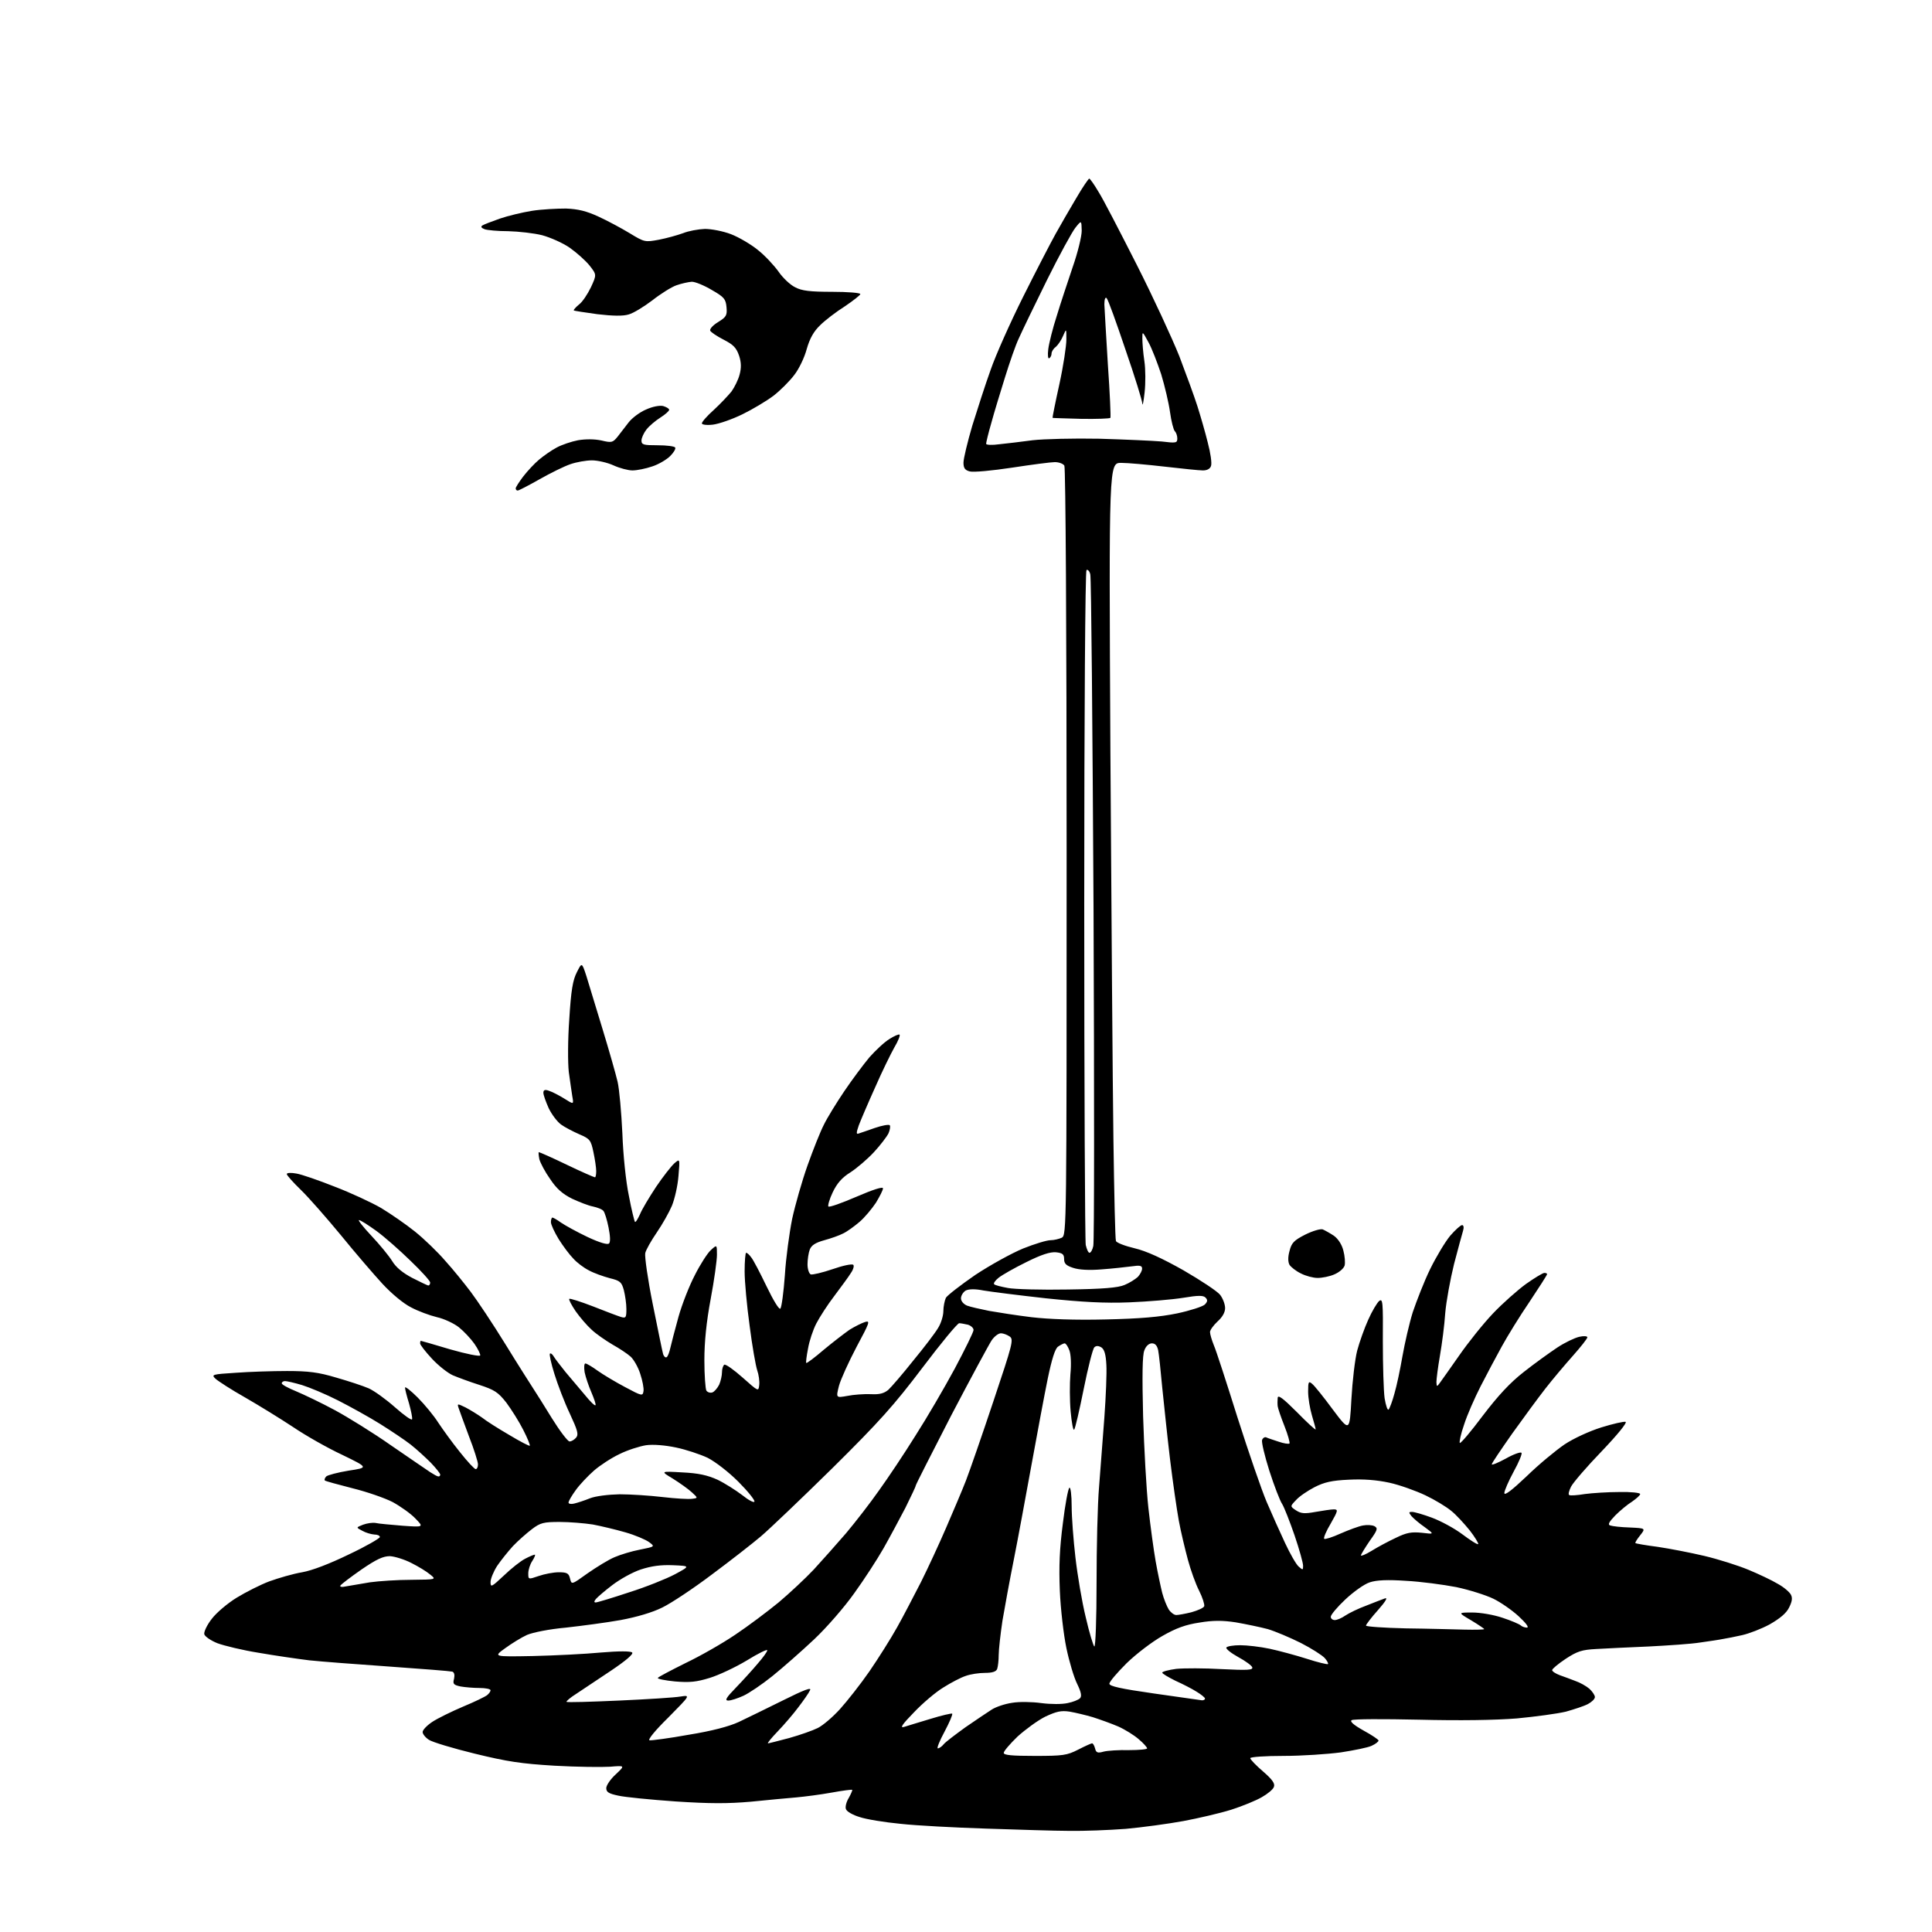 <?xml version="1.0" encoding="UTF-8" standalone="no"?>
<svg 
  version="1.1" 
  xmlns="http://www.w3.org/2000/svg" 
  xmlns:xlink="http://www.w3.org/1999/xlink" 
  xmlns:svg="http://www.w3.org/2000/svg"
  xmlns:rdf="http://www.w3.org/1999/02/22-rdf-syntax-ns#"
  xmlns:cc="http://creativecommons.org/ns#"
  xmlns:dc="http://purl.org/dc/elements/1.1/"
  viewBox="0 0 768 768"
  width="768"
  height="768"
>
<style>svg {background-color: white; }</style>"
<path stroke="none" fill="black" fill-rule="evenodd" d="M425.0,727.8C419.2,727.8 404.4,727.3 392.0,726.9C379.6,726.5 364.3,725.7 358.0,725.0C351.7,724.4 344.3,723.2 341.7,722.3C339.0,721.5 336.6,720.1 336.3,719.2C335.9,718.4 336.4,716.3 337.4,714.7C338.3,713.1 338.9,711.6 338.8,711.5C338.6,711.3 334.9,711.8 330.5,712.6C326.1,713.4 319.8,714.2 316.5,714.5C313.2,714.8 305.1,715.5 298.5,716.2C289.3,717.0 282.3,717.0 268.5,716.1C258.6,715.4 248.4,714.4 245.8,713.8C242.0,713.0 241.0,712.4 241.0,710.8C241.0,709.7 242.7,707.2 244.8,705.3C248.5,701.8 248.5,701.8 242.5,702.3C239.2,702.5 229.3,702.4 220.5,701.9C207.2,701.1 201.8,700.3 188.7,697.1C180.1,695.0 171.8,692.5 170.5,691.6C169.1,690.7 168.0,689.3 168.0,688.5C168.0,687.7 169.7,685.9 171.8,684.5C173.9,683.1 179.4,680.4 184.1,678.4C188.7,676.5 193.0,674.4 193.7,673.8C194.4,673.2 195.0,672.4 195.0,671.9C195.0,671.4 193.0,671.0 190.6,671.0C188.2,671.0 184.8,670.7 183.1,670.4C180.3,669.8 179.9,669.4 180.5,667.3C180.8,665.8 180.6,664.8 179.8,664.5C179.1,664.3 167.9,663.4 155.0,662.5C142.1,661.6 127.6,660.5 122.9,660.0C118.1,659.4 109.1,658.1 102.8,657.0C96.5,656.0 89.1,654.2 86.4,653.2C83.7,652.1 81.4,650.5 81.2,649.6C81.0,648.7 82.3,645.9 84.2,643.5C86.0,641.1 90.5,637.3 94.1,635.1C97.7,632.9 103.6,629.9 107.1,628.6C110.7,627.3 116.5,625.6 120.1,625.0C124.1,624.3 131.1,621.6 138.7,617.9C145.5,614.7 151.0,611.5 151.0,611.0C151.0,610.4 150.0,610.0 148.8,610.0C147.5,609.9 145.4,609.3 144.0,608.5C141.5,607.2 141.5,607.2 144.3,606.1C145.9,605.5 148.1,605.2 149.3,605.4C150.5,605.7 155.3,606.1 160.0,606.5C168.5,607.1 168.5,607.1 165.1,603.6C163.3,601.7 159.2,598.8 156.1,597.1C153.0,595.5 145.8,593.0 140.1,591.6C134.3,590.1 129.4,588.8 129.1,588.5C128.9,588.2 129.1,587.5 129.7,586.9C130.2,586.4 134.3,585.3 138.6,584.6C146.5,583.4 146.5,583.4 136.0,578.3C130.2,575.6 121.4,570.6 116.4,567.2C111.4,563.9 102.8,558.6 97.4,555.5C91.9,552.4 86.7,549.0 85.7,548.1C83.9,546.4 84.3,546.3 93.7,545.7C99.1,545.3 108.3,545.0 114.1,545.0C122.6,545.0 126.6,545.5 133.6,547.6C138.5,549.0 144.3,550.9 146.6,551.9C148.8,552.9 153.5,556.3 157.0,559.4C160.6,562.6 163.6,564.7 163.8,564.2C164.0,563.6 163.4,560.8 162.6,557.9C161.7,555.0 161.0,552.2 161.0,551.6C161.0,551.0 163.3,552.8 166.0,555.5C168.8,558.3 172.5,562.8 174.2,565.5C176.0,568.2 179.8,573.5 182.8,577.2C185.8,581.0 188.6,584.0 189.1,584.0C189.6,584.0 190.0,583.2 190.0,582.1C190.0,581.1 188.4,576.0 186.4,570.9C184.5,565.7 182.6,560.7 182.3,559.7C181.7,557.9 181.8,557.9 185.1,559.5C187.0,560.5 189.9,562.3 191.6,563.5C193.2,564.8 198.1,567.9 202.4,570.4C206.7,573.0 210.4,574.9 210.6,574.7C210.8,574.5 209.7,571.7 208.0,568.4C206.4,565.2 203.3,560.3 201.3,557.6C198.0,553.4 196.6,552.5 190.5,550.5C186.7,549.3 181.9,547.5 180.0,546.7C178.0,545.8 174.3,542.9 171.7,540.1C169.1,537.3 167.0,534.6 167.0,534.0C167.0,533.5 167.1,533.0 167.3,533.0C167.4,533.0 172.7,534.5 179.0,536.4C185.3,538.2 190.7,539.3 190.9,538.8C191.0,538.3 190.0,536.2 188.6,534.2C187.2,532.2 184.4,529.2 182.4,527.6C180.5,526.1 176.5,524.2 173.7,523.6C170.8,522.9 166.2,521.2 163.4,519.7C160.4,518.2 155.7,514.3 152.0,510.3C148.6,506.6 141.1,497.9 135.5,491.0C129.8,484.1 122.7,476.0 119.6,473.0C116.5,470.0 114.0,467.2 114.0,466.7C114.0,466.2 115.7,466.1 117.8,466.5C119.8,466.8 126.7,469.2 133.0,471.7C139.3,474.1 147.7,478.0 151.5,480.2C155.3,482.5 161.4,486.7 165.0,489.6C168.6,492.5 174.0,497.7 177.0,501.2C180.1,504.6 184.6,510.2 187.1,513.5C189.6,516.8 195.9,526.2 201.0,534.5C206.1,542.8 211.1,550.6 212.0,552.0C212.9,553.4 216.3,558.7 219.4,563.8C222.5,568.8 225.7,573.0 226.4,573.0C227.2,573.0 228.3,572.3 229.0,571.5C230.1,570.2 229.6,568.6 226.5,561.9C224.4,557.5 221.7,550.4 220.4,546.2C219.1,542.1 218.3,538.4 218.6,538.1C218.9,537.8 219.6,538.3 220.1,539.2C220.7,540.2 222.8,542.9 224.8,545.4C226.8,547.8 230.2,551.8 232.4,554.4C234.5,557.0 236.4,558.9 236.7,558.6C237.0,558.4 236.2,556.1 235.1,553.5C234.0,551.0 232.8,547.4 232.4,545.5C232.1,543.6 232.2,542.0 232.7,542.0C233.2,542.0 235.4,543.3 237.6,544.9C239.7,546.4 244.7,549.4 248.5,551.4C255.2,555.0 255.5,555.0 255.8,553.0C256.0,551.9 255.4,548.8 254.5,546.1C253.7,543.5 251.9,540.4 250.7,539.3C249.5,538.2 246.2,536.0 243.5,534.5C240.8,532.9 237.0,530.3 235.2,528.6C233.3,526.9 230.5,523.6 228.8,521.2C227.2,518.8 226.0,516.6 226.3,516.3C226.6,516.1 230.8,517.4 235.7,519.3C240.5,521.2 245.5,523.1 246.8,523.5C248.8,524.1 249.0,523.8 249.0,520.3C249.0,518.2 248.5,514.9 248.0,512.9C247.1,509.6 246.5,509.1 242.4,508.1C239.8,507.4 236.1,506.1 234.1,505.0C232.1,504.0 229.3,501.9 227.9,500.3C226.4,498.8 223.8,495.3 222.1,492.6C220.4,489.8 219.0,486.8 219.0,485.8C219.0,484.8 219.3,484.0 219.6,484.0C219.9,484.0 221.5,484.9 223.0,486.0C224.6,487.1 229.3,489.7 233.5,491.7C238.4,494.0 241.5,494.9 242.1,494.3C242.7,493.7 242.6,491.4 241.9,487.9C241.3,484.9 240.4,482.0 239.9,481.4C239.4,480.7 237.5,480.0 235.7,479.6C234.0,479.3 230.2,477.8 227.4,476.5C223.6,474.6 221.2,472.5 218.7,468.7C216.7,465.9 214.8,462.3 214.4,460.8C214.1,459.2 214.0,458.0 214.2,458.0C214.5,458.0 219.5,460.2 225.3,463.0C231.1,465.8 236.2,468.0 236.5,468.0C236.8,468.0 237.0,466.9 237.0,465.5C237.0,464.2 236.5,460.8 235.9,458.0C234.9,453.2 234.5,452.7 230.3,450.9C227.8,449.8 224.5,448.1 223.0,447.0C221.5,445.9 219.3,443.0 218.1,440.5C217.0,438.0 216.0,435.3 216.0,434.4C216.0,433.3 216.6,433.0 218.2,433.6C219.5,434.0 222.2,435.4 224.3,436.7C228.1,439.1 228.1,439.1 227.5,435.8C227.2,434.0 226.6,429.6 226.1,426.1C225.7,422.5 225.7,413.3 226.3,405.1C227.0,393.7 227.7,389.6 229.3,386.5C231.3,382.5 231.3,382.5 233.1,388.0C234.0,391.0 236.9,400.5 239.5,409.0C242.1,417.5 244.8,427.0 245.5,430.0C246.2,433.0 247.0,442.2 247.4,450.5C247.7,459.0 248.8,469.8 250.0,475.4C251.0,480.8 252.2,485.5 252.4,485.7C252.7,486.0 253.5,484.6 254.4,482.7C255.2,480.7 258.1,475.9 260.8,471.8C263.5,467.8 266.8,463.6 268.0,462.5C270.3,460.5 270.3,460.5 269.7,467.5C269.4,471.4 268.2,476.6 267.1,479.3C266.0,481.9 263.3,486.7 261.1,489.9C258.9,493.1 256.8,496.8 256.5,498.1C256.2,499.4 257.5,508.6 259.5,518.5C261.5,528.4 263.3,537.3 263.6,538.3C263.9,539.2 264.5,539.8 265.0,539.5C265.5,539.2 266.1,537.5 266.5,535.7C266.9,534.0 268.3,528.5 269.7,523.5C271.1,518.5 274.0,511.1 276.2,506.9C278.3,502.7 281.2,498.2 282.5,497.0C285.0,494.7 285.0,494.7 285.0,498.8C285.0,501.0 283.9,509.0 282.5,516.4C280.8,525.5 280.0,533.4 280.0,540.7C280.0,546.6 280.4,552.1 280.8,552.8C281.3,553.5 282.4,553.8 283.2,553.5C284.0,553.2 285.2,551.8 285.9,550.4C286.5,549.0 287.0,546.8 287.0,545.5C287.0,544.2 287.4,542.9 287.9,542.5C288.5,542.2 291.7,544.5 295.2,547.6C301.5,553.2 301.5,553.2 301.8,550.6C302.0,549.1 301.6,546.4 301.0,544.7C300.4,542.9 299.0,535.0 298.0,527.1C296.9,519.2 296.0,509.4 296.0,505.4C296.0,501.3 296.3,498.0 296.6,498.0C297.0,498.0 297.9,498.8 298.6,499.8C299.4,500.7 302.1,505.9 304.7,511.3C307.4,516.9 309.7,520.7 310.2,520.2C310.7,519.7 311.5,513.7 312.0,506.9C312.4,500.1 313.8,490.0 314.9,484.5C316.1,479.0 318.8,469.5 321.0,463.3C323.2,457.1 326.1,449.8 327.5,447.1C328.8,444.4 332.5,438.4 335.6,433.8C338.7,429.2 343.2,423.2 345.6,420.3C348.1,417.5 351.6,414.2 353.6,413.0C355.5,411.8 357.3,411.0 357.6,411.3C357.9,411.6 357.0,413.9 355.5,416.4C354.1,418.9 350.6,426.0 347.9,432.2C345.1,438.4 342.2,445.2 341.4,447.3C340.4,450.2 340.3,451.0 341.3,450.6C341.9,450.4 344.9,449.4 347.7,448.4C350.6,447.4 353.3,446.9 353.7,447.3C354.0,447.7 353.8,449.1 353.2,450.5C352.5,451.9 349.9,455.3 347.4,458.0C344.9,460.7 340.7,464.3 338.1,466.0C334.7,468.1 332.7,470.4 331.0,474.0C329.7,476.7 329.0,479.3 329.3,479.6C329.7,480.0 334.7,478.2 340.5,475.7C347.0,472.9 351.0,471.6 351.0,472.4C351.0,473.1 349.7,475.6 348.2,478.1C346.6,480.5 343.7,484.0 341.7,485.7C339.6,487.5 336.7,489.6 335.2,490.3C333.7,491.1 330.3,492.3 327.7,493.0C324.1,494.0 322.6,495.0 321.9,496.7C321.4,498.0 321.0,500.7 321.0,502.6C321.0,504.5 321.6,506.3 322.3,506.6C323.0,506.8 326.9,505.9 331.0,504.5C335.0,503.1 338.7,502.3 339.2,502.8C339.6,503.2 339.2,504.7 338.2,506.1C337.3,507.6 334.3,511.6 331.7,515.1C329.0,518.6 325.8,523.6 324.5,526.1C323.2,528.6 321.7,533.1 321.2,536.1C320.6,539.1 320.3,541.7 320.5,541.8C320.7,542.0 323.8,539.7 327.4,536.6C331.0,533.6 335.7,530.0 337.7,528.6C339.8,527.3 342.6,525.9 343.9,525.5C346.0,524.9 345.7,525.7 340.5,535.4C337.4,541.3 334.2,548.3 333.5,550.9C332.3,555.7 332.3,555.7 336.8,554.9C339.2,554.4 343.4,554.1 346.1,554.2C349.6,554.4 351.4,553.9 353.1,552.5C354.3,551.4 358.8,546.2 363.0,540.9C367.3,535.7 371.8,529.8 372.9,527.9C374.1,526.0 375.0,523.0 375.0,521.2C375.0,519.4 375.5,517.0 376.0,515.9C376.6,514.9 381.9,510.8 387.7,506.8C393.6,502.9 402.1,498.2 406.7,496.3C411.2,494.5 416.1,493.0 417.6,493.0C419.0,493.0 421.0,492.5 422.1,492.0C424.0,490.9 424.0,488.2 424.0,338.7C424.0,250.7 423.6,185.9 423.1,185.1C422.6,184.3 420.9,183.7 419.3,183.7C417.8,183.7 410.1,184.7 402.3,185.9C394.4,187.1 386.9,187.8 385.5,187.4C383.6,186.9 383.0,186.1 383.0,183.9C383.0,182.3 384.6,175.7 386.5,169.2C388.5,162.8 391.7,152.8 393.8,147.0C395.8,141.2 401.6,128.2 406.7,118.0C411.8,107.8 417.6,96.6 419.6,93.0C421.6,89.4 425.3,83.0 427.8,78.8C430.3,74.5 432.7,71.0 433.0,71.0C433.3,71.0 435.0,73.4 436.7,76.3C438.5,79.1 445.2,92.1 451.8,105.1C458.4,118.1 466.0,134.6 468.8,141.6C471.5,148.7 474.8,157.7 476.0,161.5C477.2,165.3 479.1,171.8 480.1,175.9C481.2,180.0 481.8,184.2 481.4,185.2C481.1,186.3 479.9,187.0 478.2,187.0C476.7,187.0 469.9,186.3 463.0,185.5C456.1,184.7 448.3,184.0 445.7,184.0C440.8,184.0 440.8,184.0 441.4,298.8C441.8,361.9 442.3,431.2 442.6,452.8C442.9,474.4 443.3,492.6 443.6,493.3C443.8,494.0 447.2,495.3 451.0,496.2C455.7,497.3 462.0,500.2 470.5,505.0C477.4,509.0 483.9,513.3 485.0,514.7C486.1,516.1 487.0,518.5 487.0,520.0C487.0,521.7 485.9,523.6 484.0,525.3C482.4,526.8 481.0,528.7 481.0,529.5C481.0,530.4 481.7,532.7 482.5,534.7C483.4,536.7 487.6,549.7 491.9,563.4C496.3,577.2 501.5,592.3 503.5,597.0C505.5,601.7 508.8,609.0 510.8,613.3C512.8,617.6 515.2,621.8 516.2,622.7C517.9,624.2 518.0,624.2 518.0,622.4C518.0,621.3 516.5,615.9 514.6,610.3C512.7,604.8 510.5,599.2 509.7,597.9C508.8,596.6 506.5,590.6 504.6,584.7C502.7,578.7 501.4,573.2 501.7,572.4C502.0,571.6 502.8,571.1 503.4,571.4C504.0,571.7 506.2,572.4 508.3,573.1C510.3,573.8 512.3,574.1 512.6,573.8C512.8,573.5 512.0,570.4 510.6,566.9C509.2,563.4 508.0,559.8 507.9,559.0C507.8,558.2 507.8,556.7 507.9,555.7C508.0,554.3 510.0,555.8 515.5,561.3C519.6,565.5 523.0,568.6 523.0,568.2C523.0,567.8 522.3,565.3 521.5,562.6C520.7,559.9 520.0,555.7 520.0,553.2C520.0,549.2 520.2,548.9 521.6,550.1C522.5,550.8 526.2,555.4 529.8,560.3C536.5,569.2 536.5,569.2 537.2,556.2C537.6,549.1 538.6,540.4 539.5,536.9C540.4,533.5 542.4,527.9 543.9,524.6C545.4,521.2 547.4,517.9 548.2,517.2C549.7,516.0 549.8,517.5 549.7,533.2C549.7,542.7 550.0,552.9 550.4,555.8C550.9,558.8 551.6,560.8 552.0,560.3C552.4,559.9 553.5,557.0 554.3,554.0C555.2,551.0 556.6,544.3 557.5,539.1C558.4,534.0 560.2,526.1 561.6,521.6C563.1,517.2 566.1,509.4 568.5,504.5C570.9,499.6 574.5,493.6 576.5,491.2C578.5,488.9 580.6,487.0 581.2,487.0C581.8,487.0 582.0,487.9 581.6,489.2C581.2,490.5 579.6,496.4 578.0,502.5C576.5,508.6 574.9,517.3 574.5,522.0C574.2,526.7 573.2,534.3 572.4,538.9C571.6,543.5 571.0,548.2 571.0,549.4C571.1,551.3 571.2,551.3 572.3,549.8C573.0,548.9 576.4,544.0 580.0,538.9C583.6,533.7 589.6,526.2 593.5,522.1C597.3,518.1 603.3,512.8 606.6,510.4C610.0,508.0 613.3,506.0 613.9,506.0C614.5,506.0 615.0,506.2 615.0,506.5C615.0,506.8 611.8,511.8 608.0,517.5C604.1,523.2 599.2,531.2 597.0,535.2C594.8,539.2 591.0,546.3 588.6,551.0C586.2,555.7 583.2,562.5 582.0,566.3C580.7,570.0 580.0,573.3 580.3,573.6C580.6,573.9 584.7,569.1 589.4,562.8C595.5,554.8 600.2,549.7 605.7,545.4C610.0,542.0 616.0,537.7 619.0,535.7C622.0,533.7 626.0,531.8 627.8,531.4C629.5,531.0 631.0,531.1 631.0,531.6C631.0,532.1 628.4,535.4 625.2,539.0C622.0,542.6 617.1,548.4 614.3,552.0C611.5,555.6 605.6,563.6 601.1,569.9C596.7,576.2 593.0,581.6 593.0,582.1C593.0,582.5 595.5,581.5 598.6,579.8C601.6,578.1 604.4,577.1 604.8,577.5C605.2,577.8 603.8,581.2 601.7,585.0C599.7,588.7 598.0,592.6 598.0,593.5C598.0,594.7 601.0,592.4 606.8,586.9C611.6,582.2 618.4,576.6 621.9,574.2C625.5,571.8 631.8,568.9 636.6,567.4C641.1,566.0 645.5,565.0 646.2,565.2C646.9,565.5 643.0,570.3 636.7,576.9C630.8,583.0 625.3,589.4 624.5,591.0C623.7,592.6 623.3,594.1 623.8,594.3C624.2,594.6 627.0,594.4 630.0,593.9C633.0,593.5 639.2,593.1 643.8,593.1C648.3,593.0 652.0,593.4 652.0,593.9C652.0,594.4 650.5,595.7 648.8,596.9C647.0,598.0 644.0,600.5 642.1,602.4C639.6,605.0 639.0,606.1 640.1,606.4C640.9,606.7 644.4,607.1 647.8,607.2C654.2,607.5 654.2,607.5 652.0,610.3C650.8,611.8 649.9,613.2 650.1,613.4C650.3,613.6 654.3,614.3 659.0,614.9C663.7,615.6 672.0,617.2 677.5,618.5C683.0,619.8 690.9,622.3 695.0,624.0C699.1,625.7 704.4,628.2 706.7,629.6C709.1,630.9 711.4,632.9 711.9,633.9C712.6,635.2 712.4,636.6 711.2,639.0C710.1,641.3 707.5,643.4 703.5,645.7C700.2,647.5 695.2,649.4 692.5,650.0C689.8,650.6 686.4,651.3 685.0,651.5C683.6,651.8 679.6,652.4 676.0,652.9C672.4,653.5 663.2,654.1 655.5,654.5C647.8,654.8 638.4,655.3 634.6,655.5C628.8,655.8 627.0,656.4 622.4,659.4C619.4,661.4 617.0,663.4 617.0,663.9C617.0,664.4 618.4,665.3 620.0,665.9C621.6,666.5 624.5,667.5 626.2,668.2C628.0,668.8 630.5,670.2 631.8,671.3C633.0,672.4 634.0,673.9 634.0,674.6C634.0,675.4 632.7,676.6 631.2,677.4C629.7,678.2 625.7,679.5 622.5,680.4C619.2,681.2 610.4,682.4 603.0,683.1C594.3,683.8 580.4,684.0 564.0,683.6C550.0,683.3 538.0,683.3 537.3,683.8C536.5,684.3 538.1,685.7 542.0,687.9C545.3,689.7 548.0,691.5 548.0,691.9C548.0,692.3 546.8,693.3 545.2,694.0C543.7,694.7 538.2,695.8 533.0,696.6C527.8,697.3 517.5,698.0 510.2,698.0C503.0,698.0 497.0,698.4 497.0,698.9C497.0,699.4 499.3,701.8 502.1,704.2C505.8,707.4 506.9,709.0 506.4,710.3C506.1,711.3 503.9,713.1 501.6,714.4C499.4,715.7 493.8,718.0 489.4,719.4C484.9,720.8 476.3,722.8 470.4,723.9C464.4,725.0 454.1,726.4 447.5,727.0C440.9,727.5 430.8,727.9 425.0,727.8zM411.3,698.0C422.5,698.0 424.1,697.8 428.6,695.5C431.3,694.1 433.8,693.0 434.1,693.0C434.5,693.0 435.0,693.9 435.3,695.0C435.7,696.7 436.3,697.0 438.7,696.3C440.2,695.9 444.8,695.6 448.8,695.7C452.7,695.7 456.0,695.4 456.0,695.0C456.0,694.6 454.5,692.9 452.7,691.4C450.9,689.8 447.2,687.5 444.5,686.3C441.7,685.1 437.2,683.5 434.4,682.6C431.7,681.8 427.5,680.8 425.2,680.4C421.8,679.9 420.0,680.3 415.5,682.4C412.5,683.9 407.6,687.5 404.5,690.3C401.5,693.2 399.0,696.1 399.0,696.8C399.0,697.7 402.3,698.0 411.3,698.0zM372.8,695.0C373.3,695.0 374.4,694.3 375.1,693.4C375.8,692.5 379.8,689.5 383.8,686.6C387.9,683.8 392.6,680.6 394.2,679.6C395.9,678.5 399.5,677.3 402.3,676.9C405.1,676.4 410.3,676.5 413.9,677.0C417.8,677.5 422.1,677.5 424.4,677.0C426.5,676.6 428.7,675.7 429.3,675.1C430.1,674.3 429.8,672.7 428.2,669.4C426.9,666.8 425.0,660.4 423.9,655.1C422.8,649.8 421.6,639.6 421.3,632.3C420.9,622.6 421.2,615.6 422.5,605.6C423.4,598.1 424.6,591.7 425.1,591.4C425.6,591.1 426.0,594.4 426.0,598.7C426.0,603.0 426.7,612.2 427.5,619.1C428.3,626.1 430.1,636.8 431.6,642.9C433.0,649.0 434.6,654.2 435.0,654.5C435.5,654.8 435.9,643.5 435.9,629.3C435.9,615.1 436.3,597.9 436.9,591.0C437.4,584.1 438.4,571.8 439.0,563.5C439.6,555.2 440.0,545.8 439.8,542.6C439.6,538.4 439.0,536.4 437.8,535.6C436.6,534.9 435.7,534.9 435.0,535.6C434.4,536.2 432.5,543.6 430.8,552.1C429.1,560.6 427.4,567.9 427.0,568.3C426.6,568.8 426.0,565.5 425.6,561.1C425.2,556.7 425.2,550.0 425.5,546.3C425.9,542.2 425.7,538.4 425.1,536.8C424.5,535.2 423.7,534.0 423.2,534.0C422.8,534.0 421.6,534.6 420.6,535.3C419.4,536.1 418.1,540.3 416.5,548.0C415.2,554.3 412.3,569.9 410.0,582.5C407.7,595.1 404.6,612.0 403.0,620.0C401.4,628.0 399.4,638.9 398.5,644.2C397.7,649.6 397.0,655.7 397.0,657.9C397.0,660.1 396.7,662.5 396.4,663.4C396.0,664.5 394.5,665.0 391.5,665.0C389.2,665.0 385.8,665.5 383.9,666.2C382.0,666.8 378.0,668.9 375.0,670.8C372.0,672.6 366.7,677.1 363.3,680.7C358.8,685.3 357.6,687.0 359.3,686.5C360.5,686.1 365.2,684.7 369.8,683.3C374.3,681.9 378.3,681.0 378.5,681.2C378.8,681.5 377.4,684.7 375.5,688.3C373.5,692.0 372.3,695.0 372.8,695.0zM305.3,693.0C305.7,693.0 309.5,692.0 313.7,690.9C318.0,689.7 323.1,687.9 325.1,686.9C327.1,685.9 331.0,682.6 333.9,679.4C336.7,676.3 342.0,669.6 345.6,664.4C349.1,659.3 354.1,651.4 356.6,646.9C359.1,642.5 363.3,634.3 366.1,628.9C368.8,623.5 373.3,613.8 376.1,607.3C378.9,600.8 382.5,592.4 384.0,588.5C385.5,584.6 390.4,570.5 394.9,557.0C402.5,534.3 403.0,532.5 401.4,531.3C400.4,530.6 398.8,530.0 397.9,530.0C396.9,530.0 395.3,531.2 394.2,532.8C393.2,534.3 385.9,547.8 378.1,562.7C370.4,577.7 364.0,590.2 364.0,590.6C364.0,591.0 362.1,594.9 359.9,599.4C357.6,603.8 353.7,611.1 351.2,615.5C348.7,619.9 343.5,627.9 339.6,633.3C335.8,638.7 328.6,647.0 323.6,651.7C318.6,656.4 311.1,663.0 307.0,666.3C302.9,669.6 297.7,673.1 295.5,674.1C293.3,675.1 290.6,676.0 289.5,676.0C288.0,676.0 288.6,674.9 292.6,670.8C295.4,667.9 299.3,663.6 301.3,661.2C303.3,658.9 305.0,656.6 305.0,656.0C305.0,655.5 301.3,657.3 296.8,660.1C292.3,662.8 285.7,665.9 282.1,667.0C276.9,668.6 274.2,668.9 268.3,668.4C264.3,668.0 261.3,667.4 261.5,667.0C261.7,666.6 266.7,664.0 272.5,661.1C278.4,658.3 287.3,653.2 292.3,649.8C297.4,646.4 305.1,640.6 309.5,637.0C313.9,633.3 320.2,627.4 323.5,623.9C326.8,620.3 332.5,613.9 336.3,609.5C340.0,605.1 345.9,597.5 349.4,592.5C353.0,587.5 359.5,577.8 363.9,570.7C368.4,563.7 375.4,551.7 379.5,544.1C383.6,536.4 387.0,529.5 387.0,528.7C387.0,527.9 386.0,527.0 384.8,526.6C383.5,526.3 381.9,526.0 381.3,526.0C380.6,526.0 374.0,534.0 366.6,543.8C355.4,558.6 349.5,565.2 330.9,583.6C318.6,595.7 305.8,607.9 302.5,610.7C299.2,613.5 290.5,620.3 283.1,625.8C275.7,631.4 266.8,637.3 263.3,639.0C259.3,641.0 253.1,642.8 246.7,644.0C241.1,645.0 231.3,646.3 225.0,647.0C218.3,647.6 211.9,648.9 209.5,649.9C207.3,650.9 203.4,653.3 200.8,655.2C196.1,658.6 196.1,658.6 211.8,658.3C220.4,658.1 232.6,657.5 238.9,656.9C246.0,656.3 250.7,656.3 251.3,656.9C251.9,657.5 248.7,660.2 242.9,664.1C237.7,667.6 231.5,671.7 229.1,673.3C226.7,674.8 225.0,676.3 225.2,676.5C225.5,676.8 234.8,676.5 246.1,676.0C257.3,675.5 268.3,674.8 270.5,674.4C274.5,673.8 274.5,673.8 265.7,682.7C260.4,687.9 257.4,691.6 258.2,691.8C259.0,691.9 266.0,691.0 273.7,689.6C283.0,688.1 289.8,686.3 293.7,684.5C296.9,683.0 304.8,679.1 311.3,675.9C319.7,671.7 322.7,670.6 322.0,671.9C321.5,673.0 319.4,676.0 317.4,678.6C315.4,681.3 311.7,685.6 309.2,688.2C306.6,690.9 304.9,693.0 305.3,693.0zM477.8,675.9C478.4,675.9 479.0,675.7 479.0,675.2C479.0,674.8 477.5,673.6 475.7,672.5C474.0,671.4 470.1,669.4 467.2,668.1C464.4,666.7 462.0,665.3 462.0,664.9C462.0,664.5 464.5,663.8 467.6,663.4C470.7,663.1 478.8,663.1 485.7,663.5C495.9,664.0 498.1,663.9 497.8,662.8C497.6,662.1 495.0,660.2 492.2,658.7C489.3,657.1 487.2,655.4 487.5,654.9C487.9,654.4 490.3,654.0 493.0,654.0C495.7,654.0 500.9,654.6 504.7,655.4C508.4,656.2 515.1,658.0 519.5,659.4C523.8,660.8 527.6,661.7 527.9,661.5C528.1,661.2 527.5,660.1 526.6,659.1C525.6,658.0 521.4,655.3 517.1,653.1C512.9,651.0 507.0,648.5 504.0,647.6C501.0,646.8 495.2,645.6 491.2,644.9C485.9,644.1 482.1,644.1 476.8,645.0C471.4,645.8 467.5,647.2 462.1,650.3C458.0,652.6 451.6,657.5 447.8,661.2C444.1,664.9 441.0,668.5 441.0,669.3C441.0,670.3 445.5,671.3 458.8,673.2C468.5,674.6 477.1,675.8 477.8,675.9zM582.2,647.8C586.5,647.9 590.0,647.8 590.0,647.6C590.0,647.4 587.6,645.8 584.8,644.1C579.5,641.0 579.5,641.0 585.3,641.0C588.5,641.0 593.8,641.9 597.3,643.1C600.7,644.2 603.9,645.6 604.5,646.1C605.0,646.6 606.1,647.0 607.0,647.0C607.9,646.9 606.6,645.2 603.7,642.5C601.1,640.1 596.5,636.9 593.6,635.5C590.7,634.1 584.1,632.0 578.9,630.9C573.7,629.9 564.7,628.7 558.9,628.4C551.5,627.9 547.2,628.1 544.5,629.0C542.3,629.7 538.0,632.8 534.8,635.8C531.6,638.8 529.0,641.9 529.0,642.7C529.0,643.4 529.7,644.0 530.6,644.0C531.5,644.0 533.4,643.2 534.8,642.2C536.3,641.2 540.0,639.4 543.0,638.3C546.0,637.1 549.4,635.8 550.5,635.4C551.8,634.9 550.8,636.6 547.8,640.0C545.1,643.0 543.0,645.8 543.0,646.2C543.0,646.6 550.1,647.1 558.8,647.3C567.4,647.4 578.0,647.7 582.2,647.8zM467.6,642.0C468.4,642.0 471.2,641.5 473.6,640.9C476.1,640.2 478.4,639.2 478.7,638.5C478.9,637.8 478.0,635.0 476.7,632.4C475.3,629.7 473.3,624.1 472.2,620.0C471.1,615.9 469.4,608.9 468.6,604.5C467.8,600.1 466.2,589.1 465.1,580.0C464.0,570.9 462.7,558.1 462.0,551.5C461.4,544.9 460.7,538.3 460.4,536.8C460.0,534.9 459.2,534.0 457.9,534.0C456.7,534.0 455.5,535.1 454.9,536.8C454.1,538.6 454.0,546.9 454.4,562.9C454.8,575.7 455.7,592.2 456.5,599.4C457.3,606.6 458.6,616.2 459.4,620.7C460.2,625.2 461.4,630.8 462.0,633.2C462.6,635.5 463.8,638.5 464.6,639.8C465.4,641.0 466.7,642.0 467.6,642.0zM236.8,637.0C237.4,637.0 243.4,635.2 250.0,633.0C256.7,630.9 264.9,627.6 268.3,625.8C274.4,622.5 274.4,622.5 267.6,622.2C262.7,622.0 259.0,622.5 254.7,623.9C251.4,625.0 246.4,627.8 243.4,630.1C240.5,632.3 237.6,634.8 236.9,635.6C236.1,636.6 236.1,637.0 236.8,637.0zM137.6,630.6C139.2,630.3 143.4,629.6 147.0,629.0C150.6,628.5 158.0,628.0 163.5,628.0C173.5,627.9 173.5,627.9 171.0,625.9C169.6,624.7 166.3,622.7 163.5,621.3C160.8,619.9 156.9,618.7 155.0,618.6C152.3,618.6 149.7,619.8 143.7,623.9C139.4,626.9 135.7,629.7 135.3,630.3C135.0,630.8 135.9,631.0 137.6,630.6zM200.3,626.3C203.2,623.5 207.0,620.5 208.8,619.6C210.5,618.7 212.2,618.0 212.6,618.0C212.9,618.0 212.5,619.1 211.6,620.5C210.7,621.8 210.0,624.1 210.0,625.4C210.0,627.9 210.0,627.9 214.1,626.5C216.4,625.7 220.0,625.0 222.1,625.0C225.4,625.0 226.1,625.4 226.6,627.5C227.2,630.0 227.2,630.0 233.6,625.4C237.2,622.9 241.9,620.0 244.3,619.0C246.6,618.0 251.2,616.6 254.4,616.0C260.4,614.8 260.4,614.8 258.0,613.0C256.6,612.0 252.4,610.2 248.5,609.1C244.7,608.0 238.8,606.6 235.6,606.0C232.3,605.5 226.4,605.0 222.5,605.0C216.1,605.0 214.8,605.3 211.4,607.9C209.3,609.5 205.9,612.5 203.9,614.6C201.9,616.8 199.1,620.3 197.6,622.5C196.2,624.7 195.0,627.6 195.0,628.9C195.0,631.1 195.4,630.9 200.3,626.3zM545.2,616.5C547.6,615.0 551.9,612.7 554.9,611.3C559.2,609.2 561.1,608.9 565.2,609.3C570.2,609.9 570.2,609.9 566.4,607.1C564.2,605.6 561.9,603.6 561.1,602.7C559.9,601.2 560.0,601.0 561.3,601.0C562.2,601.0 565.7,602.0 569.2,603.3C572.7,604.6 578.1,607.5 581.3,609.9C584.5,612.3 587.3,614.1 587.6,613.8C587.8,613.5 586.3,611.0 584.2,608.3C582.0,605.6 578.8,602.1 576.9,600.6C575.0,599.0 570.4,596.2 566.6,594.4C562.8,592.6 556.4,590.3 552.3,589.4C547.2,588.3 542.0,587.9 536.2,588.2C529.4,588.5 526.4,589.2 522.5,591.2C519.8,592.6 516.4,594.9 515.2,596.3C512.8,598.8 512.8,598.8 515.2,600.4C517.2,601.7 518.6,601.8 523.0,601.0C525.9,600.5 529.1,600.0 530.2,600.0C532.0,600.0 531.9,600.5 529.0,605.6C527.2,608.6 526.0,611.4 526.4,611.7C526.7,612.0 529.6,611.1 532.9,609.6C536.1,608.2 540.1,606.7 541.8,606.4C543.4,606.1 545.5,606.2 546.4,606.7C547.8,607.5 547.6,608.2 544.5,612.5C542.6,615.3 541.0,617.9 541.0,618.3C541.0,618.7 542.9,617.9 545.2,616.5zM228.2,597.7C229.5,597.4 232.3,596.5 234.5,595.6C236.8,594.7 241.8,594.1 246.3,594.0C250.6,594.0 258.3,594.5 263.4,595.1C268.5,595.7 273.7,596.0 275.1,595.8C277.5,595.5 277.5,595.5 275.0,593.2C273.6,591.9 270.2,589.5 267.5,587.8C262.5,584.8 262.5,584.8 271.2,585.3C277.6,585.6 281.2,586.4 285.2,588.2C288.1,589.6 292.5,592.4 295.0,594.3C297.5,596.3 299.7,597.5 299.9,596.9C300.1,596.3 297.2,592.7 293.5,589.0C289.6,585.1 284.4,581.1 281.3,579.5C278.3,578.1 272.6,576.2 268.7,575.4C264.4,574.5 259.7,574.1 256.8,574.5C254.3,574.9 249.5,576.4 246.3,578.0C243.1,579.5 238.5,582.5 236.1,584.6C233.7,586.7 230.4,590.2 228.9,592.3C227.3,594.5 226.0,596.7 226.0,597.3C226.0,597.8 227.0,598.0 228.2,597.7zM174.2,586.9C174.7,587.0 175.0,586.6 175.0,586.2C175.0,585.7 173.3,583.6 171.2,581.4C169.1,579.3 165.5,576.0 163.2,574.2C160.9,572.4 155.5,568.8 151.2,566.1C146.9,563.4 139.3,559.2 134.4,556.7C129.5,554.2 123.0,551.5 120.1,550.6C117.1,549.7 114.0,549.0 113.3,549.0C112.6,549.0 112.0,549.4 112.0,549.9C112.0,550.4 114.6,551.8 117.8,553.1C120.9,554.4 127.8,557.7 133.0,560.5C138.2,563.3 148.4,569.6 155.5,574.6C162.7,579.5 169.6,584.3 171.0,585.2C172.4,586.1 173.8,586.9 174.2,586.9zM439.5,524.5C453.3,524.2 461.1,523.5 467.9,522.1C473.1,521.0 478.0,519.4 478.9,518.6C480.1,517.4 480.1,516.7 479.2,515.8C478.3,514.9 476.3,514.9 470.3,515.9C466.0,516.6 456.4,517.4 449.0,517.7C439.1,518.1 430.2,517.6 415.8,516.1C405.0,514.9 393.9,513.5 391.0,513.0C387.5,512.3 385.2,512.4 383.9,513.0C382.9,513.6 382.0,515.0 382.0,516.1C382.0,517.2 383.0,518.4 384.4,519.0C385.7,519.5 389.7,520.4 393.2,521.1C396.6,521.7 404.2,522.9 410.0,523.6C416.8,524.4 427.3,524.8 439.5,524.5zM424.5,512.6C438.6,512.4 444.4,511.9 447.0,510.8C449.0,510.0 451.3,508.5 452.3,507.6C453.2,506.6 454.0,505.2 454.0,504.3C454.0,503.1 453.2,502.9 449.8,503.4C447.4,503.7 442.1,504.3 437.9,504.6C433.0,505.0 429.0,504.8 426.6,504.0C423.8,503.1 423.0,502.3 423.0,500.5C423.0,498.6 422.4,498.1 419.8,497.8C417.5,497.6 414.0,498.7 408.0,501.7C403.3,504.0 398.4,506.8 397.0,507.9C395.6,509.0 394.8,510.2 395.2,510.5C395.5,510.9 398.0,511.5 400.7,512.0C403.3,512.5 414.1,512.8 424.5,512.6zM170.2,511.0C170.7,511.0 171.0,510.5 171.0,509.8C171.0,509.2 167.5,505.3 163.2,501.2C159.0,497.1 152.9,491.7 149.6,489.3C146.4,487.0 143.3,485.0 142.7,485.0C142.2,485.0 144.4,487.8 147.6,491.2C150.9,494.7 154.6,499.2 155.9,501.3C157.4,503.8 160.1,506.0 163.9,508.0C167.0,509.6 169.8,510.9 170.2,511.0zM523.8,508.0C522.0,508.0 519.0,507.2 517.1,506.2C515.2,505.3 513.2,503.7 512.6,502.8C512.0,501.7 511.9,499.8 512.6,497.3C513.4,494.1 514.3,493.1 518.8,490.8C521.8,489.3 524.9,488.4 525.8,488.7C526.7,489.1 528.7,490.2 530.2,491.2C531.9,492.4 533.4,494.7 534.0,497.1C534.6,499.3 534.8,502.0 534.5,503.1C534.1,504.3 532.3,505.8 530.4,506.6C528.6,507.4 525.6,508.0 523.8,508.0zM433.1,498.0C433.6,498.0 434.3,496.8 434.6,495.3C435.0,493.8 435.0,433.6 434.7,361.5C434.3,289.5 433.8,229.5 433.4,228.3C433.1,227.0 432.4,226.3 431.9,226.6C431.4,226.9 431.0,283.6 431.0,359.4C431.0,432.2 431.3,493.2 431.6,494.9C432.0,496.6 432.6,498.0 433.1,498.0zM205.8,195.0C205.3,195.0 205.0,194.6 205.0,194.1C205.0,193.7 206.4,191.5 208.0,189.4C209.7,187.2 212.5,184.2 214.3,182.7C216.1,181.2 219.2,179.0 221.3,177.9C223.3,176.8 227.2,175.5 229.8,175.0C232.8,174.5 236.3,174.5 239.1,175.1C243.2,176.1 243.6,175.9 245.5,173.6C246.6,172.2 248.6,169.6 249.9,167.9C251.3,166.1 254.4,163.8 256.8,162.8C259.4,161.6 262.2,161.1 263.6,161.4C264.9,161.8 266.0,162.4 266.0,162.9C266.0,163.4 264.4,164.8 262.5,166.0C260.6,167.2 258.1,169.3 257.0,170.7C255.9,172.1 255.0,174.1 255.0,175.1C255.0,176.8 255.8,177.0 261.4,177.0C265.0,177.0 268.1,177.4 268.4,177.9C268.7,178.4 267.8,179.9 266.4,181.3C265.0,182.7 261.8,184.6 259.3,185.4C256.7,186.3 253.2,187.0 251.4,187.0C249.7,187.0 246.3,186.1 243.9,185.0C241.5,183.9 237.6,183.0 235.3,183.0C233.0,183.0 229.1,183.7 226.8,184.5C224.4,185.3 218.9,188.0 214.5,190.5C210.1,193.0 206.2,195.0 205.8,195.0zM397.2,176.6C400.1,176.3 406.1,175.6 410.5,175.0C414.9,174.5 426.8,174.2 437.0,174.4C447.2,174.7 458.3,175.2 461.8,175.5C467.5,176.2 468.0,176.1 468.0,174.3C468.0,173.3 467.6,172.0 467.0,171.4C466.5,170.9 465.6,167.5 465.1,163.8C464.6,160.2 463.0,153.4 461.6,148.8C460.1,144.3 457.9,138.5 456.5,136.0C454.1,131.6 454.1,131.6 454.1,134.5C454.1,136.2 454.4,140.2 454.9,143.5C455.4,146.8 455.4,152.4 455.0,156.0C454.6,159.6 454.2,161.6 454.1,160.5C454.1,159.4 451.1,149.7 447.4,139.0C443.8,128.3 440.5,119.1 439.9,118.5C439.4,118.0 439.0,118.9 439.0,121.0C439.1,122.9 439.7,133.7 440.4,145.0C441.2,156.3 441.6,165.8 441.4,166.1C441.2,166.4 436.0,166.6 429.8,166.5C423.6,166.3 418.4,166.2 418.4,166.1C418.3,166.1 419.5,160.0 421.1,152.8C422.7,145.5 423.9,137.5 423.9,135.0C423.9,130.5 423.9,130.5 422.6,133.5C421.9,135.2 420.6,137.1 419.7,137.9C418.7,138.6 418.0,139.8 418.0,140.6C418.0,141.3 417.6,142.1 417.1,142.4C416.6,142.8 416.4,141.2 416.7,138.8C417.0,136.4 418.5,130.4 420.1,125.5C421.6,120.5 424.5,111.9 426.4,106.2C428.4,100.5 430.0,94.0 430.0,91.7C429.9,87.5 429.9,87.5 427.5,90.5C426.2,92.1 421.0,101.6 416.1,111.5C411.2,121.4 406.2,131.8 405.0,134.5C403.7,137.2 401.3,144.2 399.5,150.0C397.7,155.8 395.2,163.9 394.1,168.0C392.9,172.1 392.0,175.9 392.0,176.4C392.0,176.9 394.4,177.0 397.2,176.6zM283.4,168.8C280.8,169.1 279.0,168.8 279.0,168.3C279.0,167.7 281.1,165.3 283.8,162.9C286.4,160.5 289.5,157.2 290.8,155.6C292.0,153.9 293.5,150.9 294.0,148.9C294.7,146.3 294.7,144.1 293.8,141.4C292.7,138.2 291.5,137.0 287.6,135.0C284.9,133.6 282.5,132.0 282.3,131.4C282.1,130.7 283.5,129.2 285.5,128.0C288.7,126.0 289.1,125.4 288.8,122.1C288.5,118.9 287.9,118.1 283.0,115.3C280.0,113.5 276.4,112.0 275.0,112.0C273.6,112.1 270.9,112.7 268.9,113.4C266.9,114.1 262.6,116.8 259.3,119.4C256.0,121.9 251.8,124.5 249.9,125.0C247.7,125.7 243.5,125.6 237.5,124.9C232.6,124.2 228.3,123.6 228.1,123.4C227.9,123.2 228.8,122.2 230.1,121.1C231.5,120.1 233.6,116.9 234.9,114.2C237.2,109.2 237.2,109.2 234.4,105.6C232.8,103.6 229.2,100.4 226.5,98.5C223.8,96.6 218.8,94.4 215.5,93.5C212.3,92.7 206.2,92.0 202.0,91.9C197.9,91.9 193.6,91.5 192.6,91.1C191.3,90.6 191.0,90.1 191.8,89.6C192.4,89.2 195.6,88.0 198.7,86.9C201.9,85.8 207.7,84.4 211.5,83.8C215.3,83.2 221.4,82.9 225.0,82.9C229.9,83.1 233.1,83.9 237.9,86.1C241.4,87.7 247.0,90.7 250.3,92.7C256.2,96.3 256.4,96.3 261.9,95.3C265.0,94.7 269.3,93.5 271.5,92.7C273.7,91.8 277.6,91.1 280.2,91.0C282.8,91.0 287.5,91.9 290.6,93.1C293.7,94.3 298.5,97.1 301.3,99.4C304.1,101.6 307.7,105.5 309.5,108.0C311.2,110.5 314.2,113.3 316.1,114.2C318.7,115.6 322.0,116.0 330.8,116.0C336.9,116.0 342.0,116.4 342.0,116.9C342.0,117.3 339.2,119.5 335.8,121.8C332.3,124.0 327.9,127.4 326.0,129.3C323.5,131.7 321.9,134.5 320.7,138.7C319.8,142.1 317.6,146.7 315.7,149.1C313.9,151.5 310.2,155.2 307.5,157.3C304.7,159.4 299.2,162.7 295.1,164.7C291.0,166.7 285.8,168.5 283.4,168.8z" />

</svg>